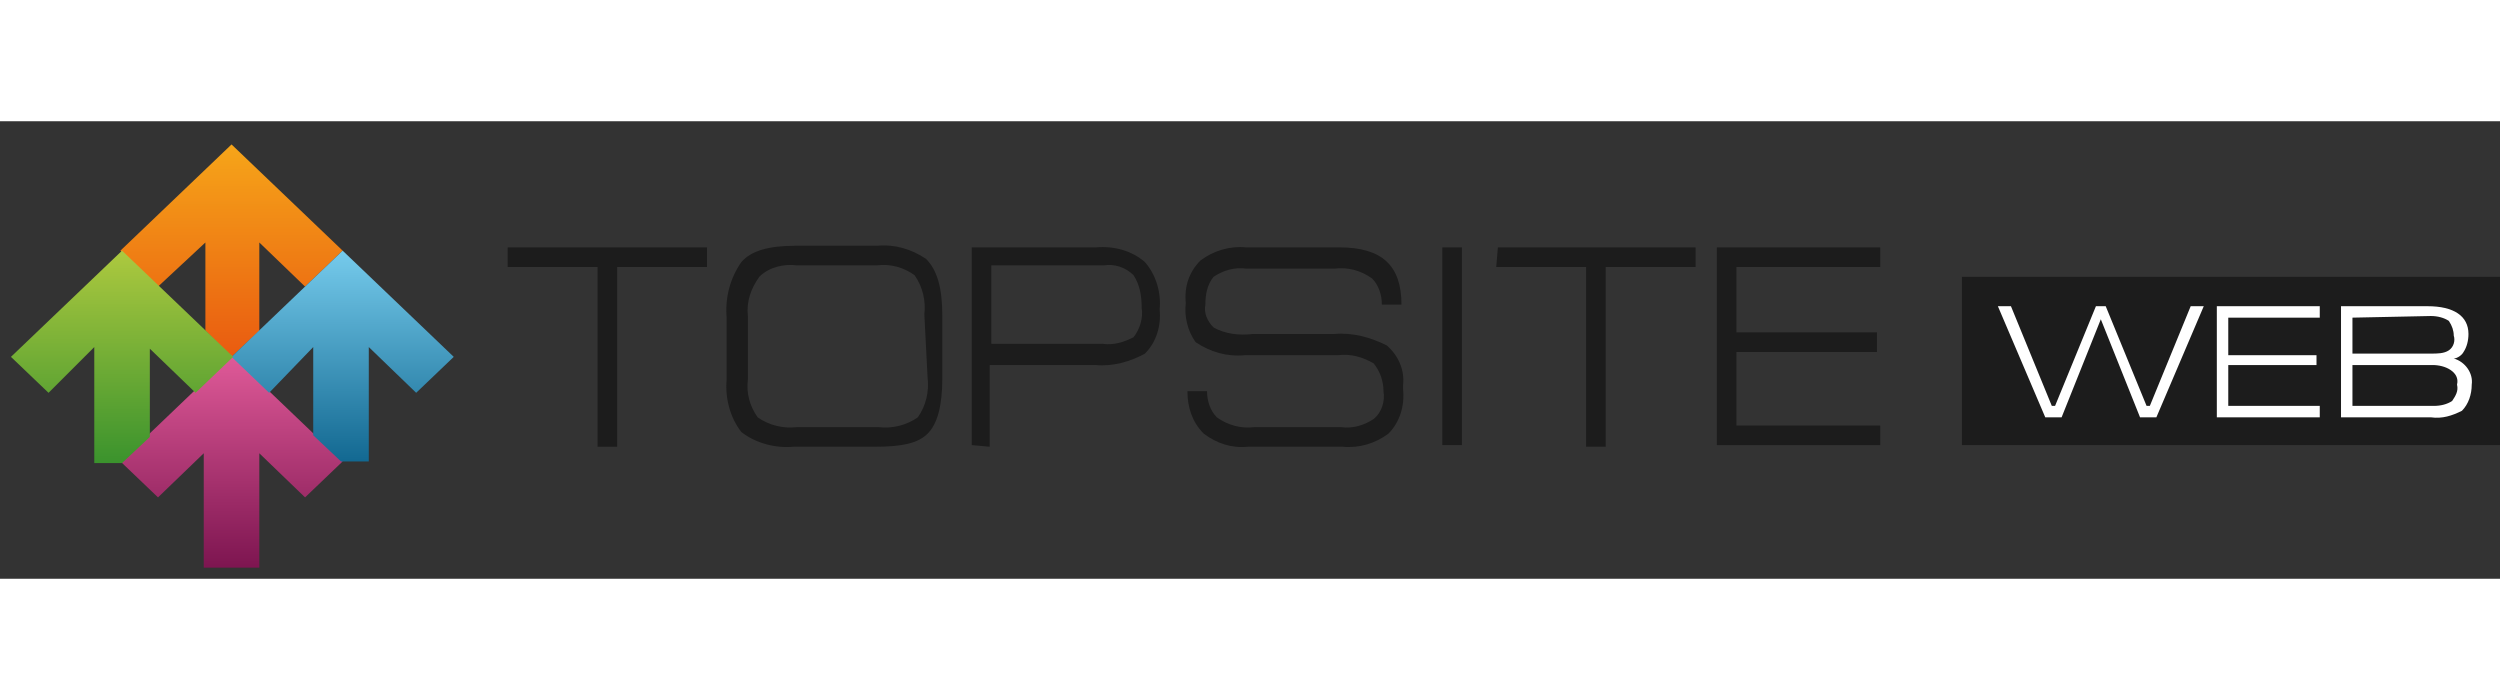 <svg enable-background="new 0 0 153 28" fill="#fff" height="70" viewBox="0 0 153 28" width="250" xmlns="http://www.w3.org/2000/svg" xmlns:xlink="http://www.w3.org/1999/xlink"><rect x="0" y="0" width="153" height="28" fill="#333333" stroke="none"/><linearGradient id="a" gradientTransform="matrix(1 0 0 -1 -.83 28.403)" gradientUnits="userSpaceOnUse" x1="15.814" x2="15.814" y1="13.012" y2="25.971"><stop offset="0" stop-color="#e95b10"/><stop offset="1" stop-color="#f6a519"/></linearGradient><linearGradient id="b" gradientTransform="matrix(1 0 0 -1 -.83 28.403)" gradientUnits="userSpaceOnUse" x1="15.814" x2="15.814" y1=".066" y2="13.025"><stop offset="0" stop-color="#7d1550"/><stop offset="1" stop-color="#df5a98"/></linearGradient><linearGradient id="c" gradientTransform="matrix(1 0 0 -1 -.83 28.403)" gradientUnits="userSpaceOnUse" x1="22.591" x2="22.591" y1="6.546" y2="19.505"><stop offset="0" stop-color="#126891"/><stop offset="1" stop-color="#76cbec"/></linearGradient><linearGradient id="d" gradientTransform="matrix(1 0 0 -1 -.83 28.403)" gradientUnits="userSpaceOnUse" x1="9.106" x2="9.106" y1="6.546" y2="19.505"><stop offset="0" stop-color="#3b932d"/><stop offset="1" stop-color="#adc93f"/></linearGradient><g transform="translate(-.83 -.98)"><g fill="#1c1c1c"><path d="m32 8.7h12.1v1.2h-5.5v11h-1.2v-11h-5.5v-1.2z"/><path d="m58.5 16.7c0 1.7-.3 2.8-.9 3.4s-1.6.8-3.2.8h-5c-1.1.1-2.3-.2-3.2-.9-.7-.9-1-2.1-.9-3.2v-3.8c-.1-1.2.2-2.4.9-3.4.6-.7 1.7-1 3.3-1h5c1.1-.1 2.1.2 3 .8.7.7 1 1.8 1 3.5zm-1.1-3.9c.1-.8-.1-1.7-.6-2.4-.7-.5-1.5-.7-2.3-.6h-4.9c-.8-.1-1.7.1-2.3.7-.5.7-.8 1.5-.7 2.4v3.9c-.1.8.1 1.6.6 2.3.7.5 1.6.7 2.4.6h5c.8.1 1.7-.1 2.4-.6.5-.7.7-1.6.6-2.4z"/><path d="m60.3 20.8v-12.1h7.6c1.1-.1 2.2.2 3 .9.7.8 1 1.9.9 2.9.1 1-.2 2-.9 2.7-.9.5-2 .8-3 .7h-6.5v5zm1.2-6.2h6.8c.7.1 1.3-.1 1.9-.4.4-.5.6-1.2.5-1.8 0-.7-.1-1.4-.5-2-.5-.5-1.2-.7-1.8-.6h-6.9z"/><path d="m73.4 12.1c-.1-1 .2-1.9.9-2.6.8-.6 1.8-.9 2.8-.8h5.7c2.6 0 3.8 1.1 3.8 3.5h-1.2c0-.6-.2-1.2-.6-1.6-.7-.5-1.5-.7-2.3-.6h-5.4c-.7-.1-1.4.1-2 .5-.4.5-.5 1.1-.5 1.7-.1.5.1 1 .5 1.4.7.4 1.6.5 2.4.4h5c1.1-.1 2.2.2 3.2.7.7.6 1.1 1.5 1 2.4v.3c.1 1-.2 2-.9 2.7-.8.6-1.8.9-2.8.8h-5.8c-1 .1-1.9-.2-2.7-.8-.7-.7-1-1.6-1-2.6h1.2c0 .6.2 1.2.6 1.6.7.5 1.5.7 2.3.6h5.3c.7.1 1.4-.1 2-.5.5-.4.7-1.1.6-1.7 0-.6-.2-1.2-.6-1.7-.7-.4-1.4-.6-2.2-.5h-5.7c-1.1.1-2.1-.2-3-.8-.5-.7-.7-1.6-.6-2.4z"/><path d="m90.3 20.8h-1.2v-12.1h1.2z"/><path d="m92.5 8.7h12.1v1.2h-5.5v11h-1.2v-11h-5.5z"/><path d="m105.9 20.8v-12.1h10v1.2h-8.8v4h8.6v1.2h-8.6v4.5h8.8v1.2z"/><path d="m153.9 20.8h-33v-10.3h33z"/></g><path d="m129.7 12.3 2.5 6.1h.2l2.5-6.1h.8l-2.9 6.8h-1l-2.4-6-2.4 6h-1l-2.9-6.8h.8l2.5 6.1h.2l2.5-6.1z" fill="#fff"/><path d="m136.5 19.1v-6.8h6.3v.7h-5.6v2.3h5.4v.6h-5.4v2.5h5.6v.7z" fill="#fff"/><path d="m144.1 19.1v-6.8h5.3c1.6 0 2.5.6 2.5 1.7 0 .4-.1.8-.3 1.1-.1.2-.4.4-.6.4.7.2 1.2.9 1.1 1.6 0 .6-.2 1.2-.6 1.6-.6.3-1.2.5-1.9.4zm.7-6.1v2.2h4.8c.4 0 .8 0 1.1-.2s.4-.6.3-.9c0-.3-.1-.6-.3-.9-.3-.2-.7-.3-1.1-.3zm0 2.9v2.5h5c.4 0 .8-.1 1.1-.3.2-.3.4-.6.3-1 .1-.4-.1-.7-.4-.9s-.7-.3-1.1-.3z" fill="#fff"/><g clip-rule="evenodd" fill-rule="evenodd"><path d="m10.5 11.1-2.3-2.2 6.8-6.5 6.8 6.5-2.3 2.2-2.8-2.7v5.4l-1.7 1.6-1.6-1.6v-5.4z" fill="url(#a)"/><path d="m10.5 24-2.3-2.2 6.8-6.5 6.8 6.5-2.3 2.2-2.8-2.7v7h-3.4v-7z" fill="url(#b)"/><path d="m15 15.4 6.8-6.5 6.8 6.5-2.3 2.2-2.9-2.8v7h-1.7l-1.7-1.6v-5.4l-2.7 2.8z" fill="url(#c)"/><path d="m3.8 17.6-2.3-2.2 6.8-6.5 6.8 6.5-2.3 2.2-2.8-2.7v5.4l-1.7 1.6h-1.7v-7.1z" fill="url(#d)"/></g></g></svg>